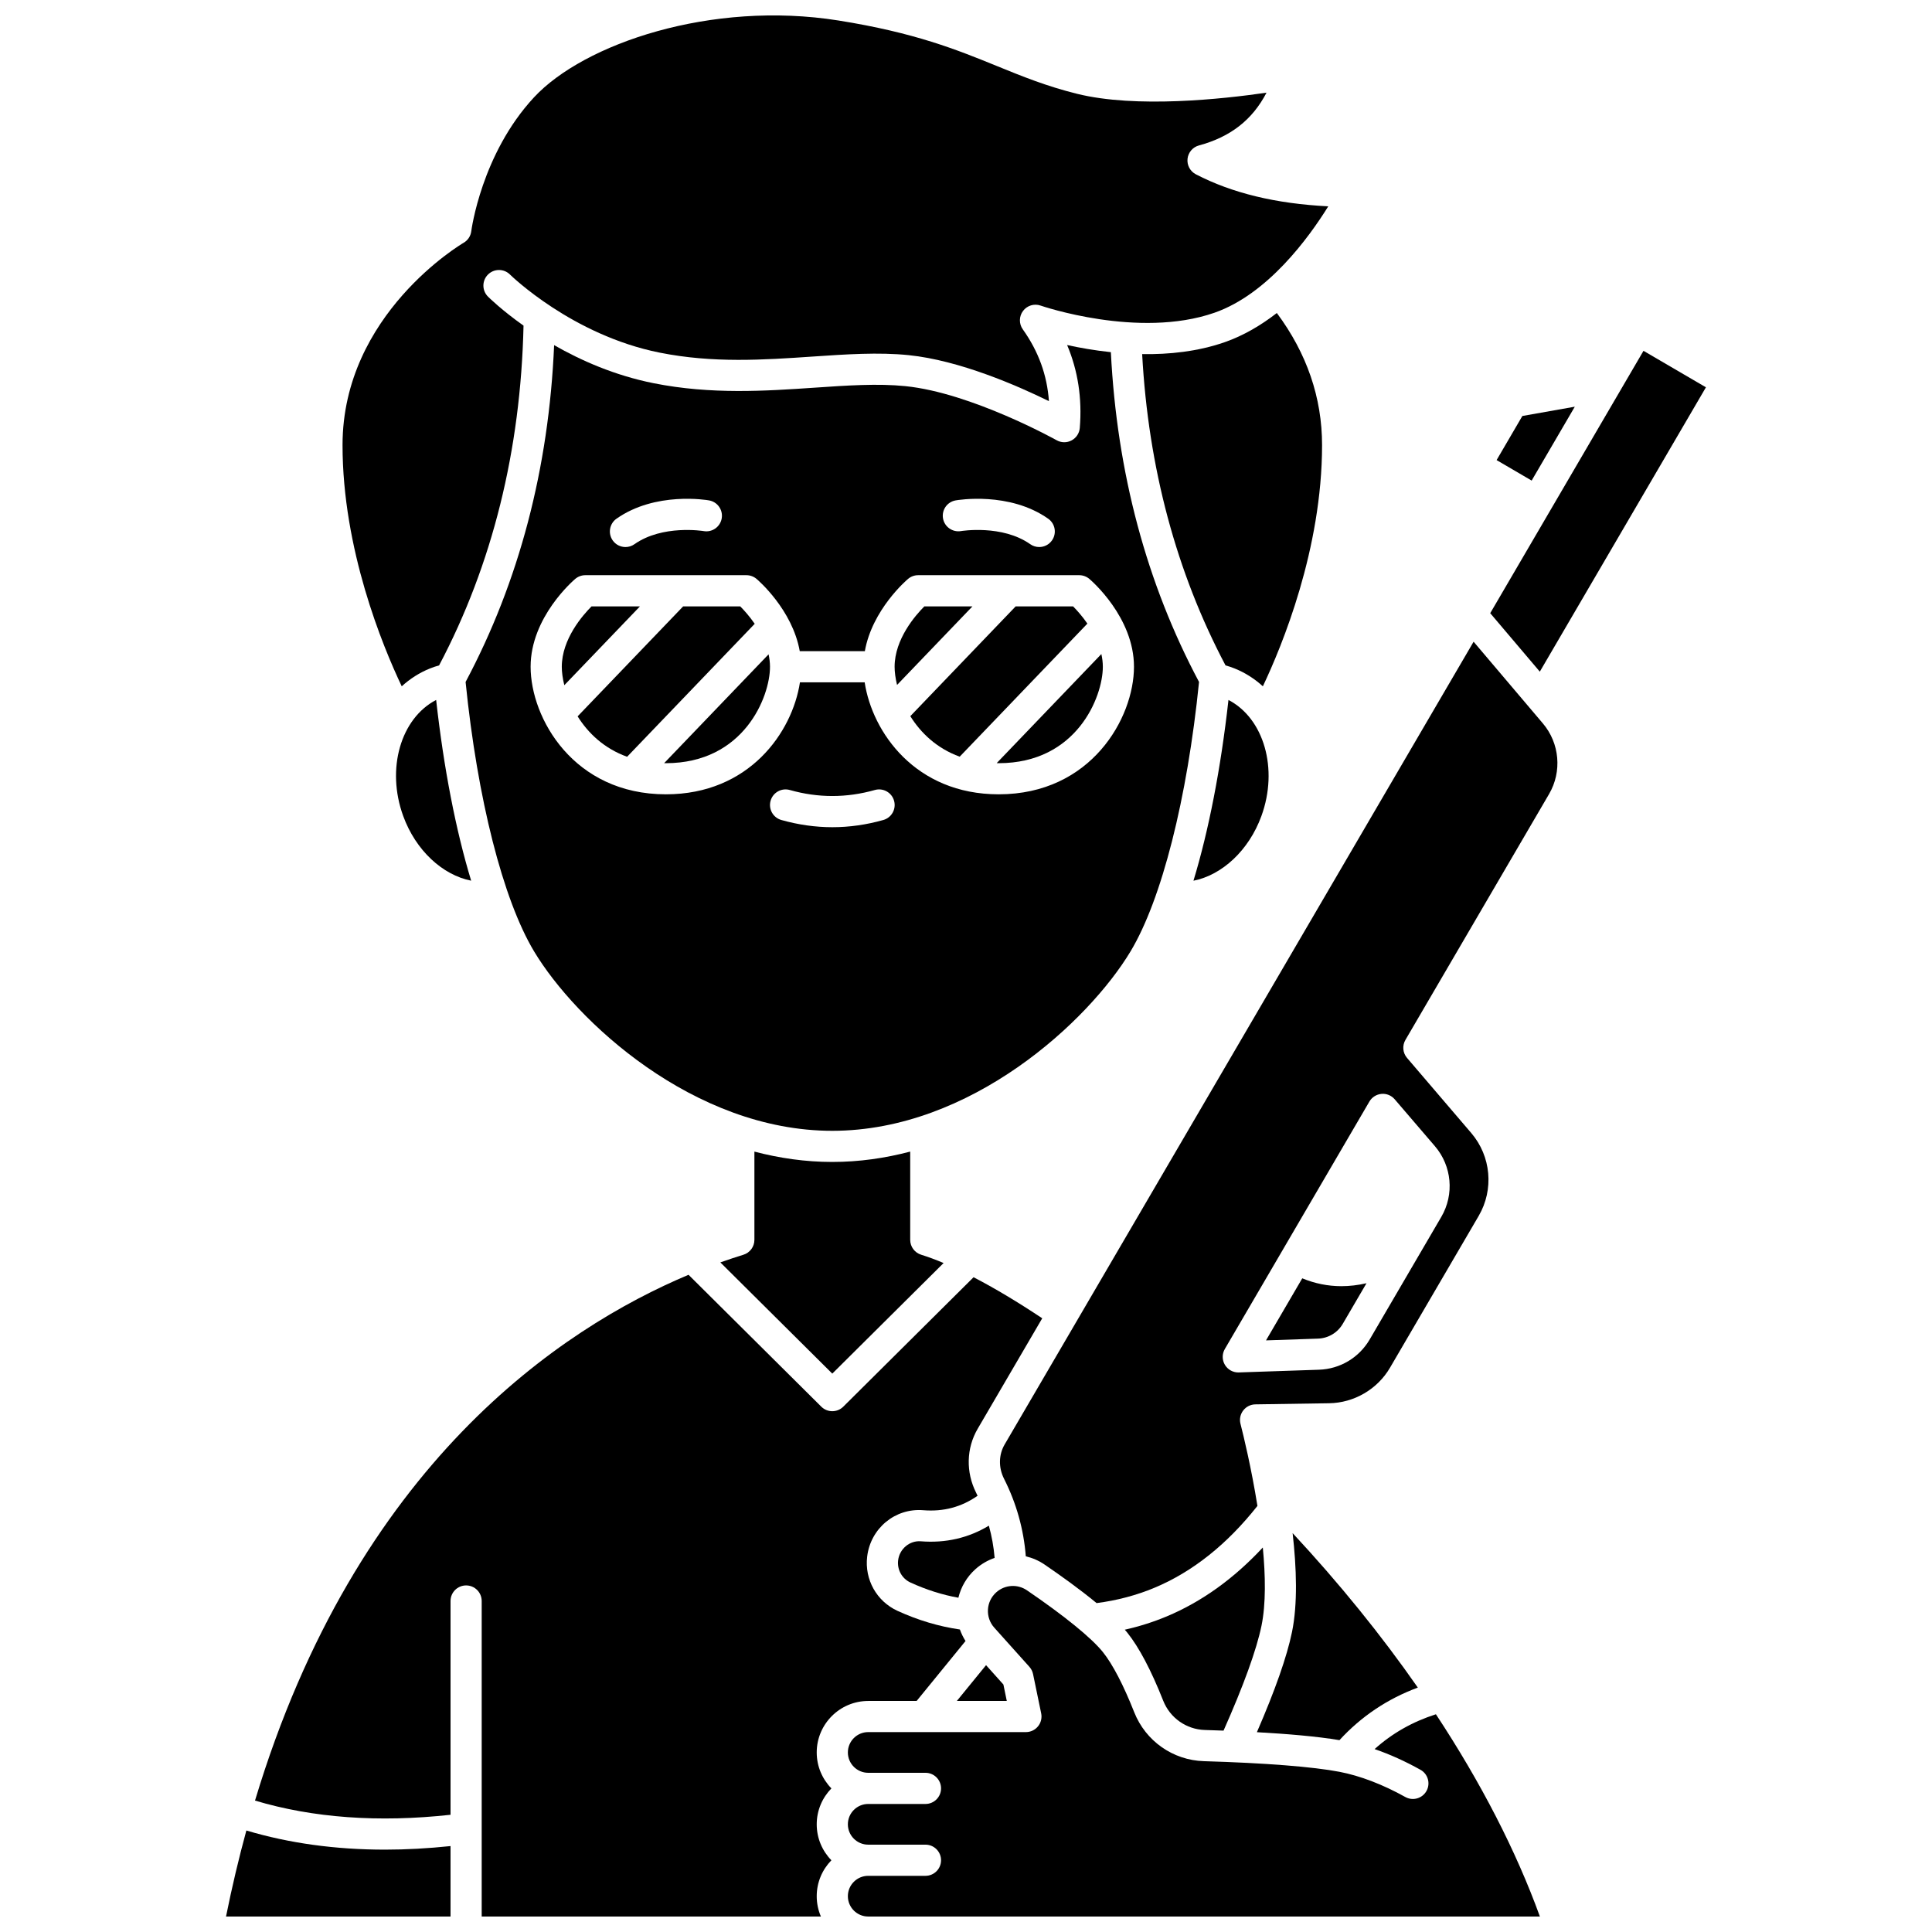 <?xml version="1.0" encoding="UTF-8"?>
<!-- Uploaded to: ICON Repo, www.svgrepo.com, Generator: ICON Repo Mixer Tools -->
<svg width="800px" height="800px" version="1.1" viewBox="144 144 512 512" xmlns="http://www.w3.org/2000/svg">
 <defs>
  <clipPath id="d">
   <path d="m234 148.09h263v177.91h-263z"/>
  </clipPath>
  <clipPath id="c">
   <path d="m368 564h185v87.902h-185z"/>
  </clipPath>
  <clipPath id="b">
   <path d="m203 629h61v22.902h-61z"/>
  </clipPath>
  <clipPath id="a">
   <path d="m211 481h210v170.9h-210z"/>
  </clipPath>
 </defs>
 <path d="m478.28 360.27c4.578-12.539 0.652-25.91-8.723-30.773-2.031 18.199-5.231 34.578-9.277 47.902 7.586-1.504 14.68-8.031 18-17.129z"/>
 <path d="m428.38 304.7h-15.223l-27.914 29.09c2.738 4.394 6.961 8.512 13.086 10.738l33.84-35.266c-1.402-2.027-2.852-3.617-3.789-4.562z"/>
 <path d="m388.96 304.7c-2.352 2.352-7.879 8.668-7.879 16.004 0 1.367 0.211 3.023 0.648 4.812l19.977-20.816z"/>
 <path d="m250.86 360.27c3.32 9.098 10.414 15.617 18 17.121-4.047-13.324-7.246-29.699-9.277-47.898-9.375 4.871-13.301 18.242-8.723 30.777z"/>
 <path d="m443.61 396.12c8.254-13.754 15.012-40.383 18.148-71.395-13.914-26.125-21.762-55.504-23.367-87.395-4.336-0.461-8.297-1.168-11.59-1.891 2.867 6.793 3.996 14.145 3.356 21.965-0.113 1.402-0.934 2.648-2.176 3.309-1.242 0.664-2.734 0.645-3.961-0.043-0.223-0.125-22.566-12.559-40.066-14.336-7.289-0.742-15.465-0.188-24.121 0.406-12.836 0.871-27.387 1.863-42.637-1.188-10.305-2.062-19.258-6.023-26.348-10.086-1.398 32.645-9.281 62.629-23.461 89.262 3.137 31.012 9.895 57.641 18.148 71.398 11.031 18.383 42.242 47.551 79.039 47.551 36.793-0.008 68.004-29.176 79.035-47.559zm-46.355-119.51c0.574-0.102 14.227-2.402 24.531 4.856 1.863 1.312 2.312 3.891 0.996 5.754-0.805 1.141-2.082 1.75-3.379 1.75-0.82 0-1.652-0.242-2.375-0.754-7.457-5.254-18.242-3.492-18.352-3.473-2.242 0.375-4.379-1.121-4.769-3.363-0.387-2.242 1.105-4.375 3.348-4.769zm-89.879 4.856c10.305-7.258 23.957-4.961 24.531-4.856 2.246 0.395 3.746 2.539 3.352 4.785-0.395 2.242-2.539 3.746-4.773 3.352-0.188-0.031-10.918-1.762-18.352 3.473-0.723 0.512-1.551 0.754-2.375 0.754-1.297 0-2.574-0.609-3.379-1.75-1.312-1.867-0.867-4.445 0.996-5.758zm70.719 79.84c-4.473 1.27-9.023 1.91-13.516 1.91s-9.039-0.645-13.516-1.91c-2.195-0.621-3.469-2.902-2.848-5.098 0.621-2.195 2.902-3.473 5.098-2.848 7.484 2.121 15.039 2.121 22.527 0 2.195-0.625 4.477 0.652 5.098 2.848 0.625 2.195-0.648 4.477-2.844 5.098zm-4.949-36.484h-17.152c-2.012 13.23-13.441 29.68-35.523 29.68-24.457 0-35.852-20.176-35.852-33.809 0-13.145 11.355-22.879 11.84-23.289 0.746-0.629 1.688-0.973 2.664-0.973h42.691c0.973 0 1.918 0.344 2.664 0.973 0.43 0.363 9.508 8.152 11.465 19.16h17.25c1.957-11.008 11.031-18.797 11.465-19.16 0.746-0.629 1.688-0.973 2.664-0.973h42.691c0.973 0 1.918 0.344 2.664 0.973 0.484 0.41 11.84 10.145 11.84 23.289 0 13.633-11.395 33.809-35.848 33.809-22.082 0-33.512-16.449-35.523-29.68z"/>
 <path d="m320.01 346.24c0.156 0.004 0.301 0.012 0.457 0.012 20.645 0 27.59-17.547 27.59-25.551 0-1.129-0.145-2.227-0.375-3.301z"/>
 <path d="m435.87 317.33-27.738 28.906c0.184 0.004 0.355 0.016 0.539 0.016 20.645 0 27.59-17.547 27.59-25.551 0-1.156-0.148-2.281-0.391-3.371z"/>
 <g clip-path="url(#d)">
  <path d="m257.97 321.14c0.785-0.316 1.57-0.574 2.391-0.801 14.113-26.707 21.637-56.98 22.379-90.047-5.75-4.074-9.105-7.371-9.418-7.684-1.617-1.609-1.621-4.223-0.012-5.84 1.609-1.613 4.223-1.621 5.84-0.012 0.297 0.293 16.496 16.062 39.664 20.695 14.172 2.832 27.535 1.926 40.457 1.047 9.016-0.613 17.531-1.191 25.516-0.383 13.488 1.371 28.871 8.105 37.188 12.191-0.484-6.922-2.773-13.191-6.926-19.031-1.043-1.465-1.016-3.438 0.066-4.875 1.082-1.438 2.969-2.012 4.668-1.414 0.254 0.09 25.965 8.898 46.051 1.895 14.109-4.918 24.996-19.859 30.168-28.199-13.953-0.711-25.48-3.508-35.086-8.488-1.512-0.785-2.387-2.414-2.207-4.109 0.184-1.691 1.387-3.102 3.031-3.543 8.328-2.25 14.141-6.754 17.902-13.984-11.637 1.699-34.539 4.18-50.199 0.305-8.09-2.004-14.453-4.594-21.184-7.336-10.703-4.359-21.773-8.863-42.082-12.098-33.68-5.359-67.465 6.148-80.672 20.379-13.949 15.031-16.59 35.266-16.613 35.469-0.16 1.293-0.918 2.434-2.051 3.078-0.316 0.184-32.066 18.855-32.066 53.598 0 27.559 10.594 53.191 15.688 63.926 2.188-1.996 4.695-3.613 7.508-4.738z"/>
 </g>
 <path d="m340.18 304.7h-15.141l-27.965 29.141c2.746 4.391 6.981 8.5 13.117 10.711l33.816-35.238c-1.418-2.051-2.887-3.66-3.828-4.613z"/>
 <path d="m561.34 251.78-13.898 2.461-6.828 11.688 9.289 5.43z"/>
 <path d="m300.76 304.7c-2.344 2.348-7.879 8.664-7.879 16.004 0 1.387 0.215 3.062 0.668 4.883l20.043-20.887z"/>
 <path d="m364.57 451.93c-7.109 0-14.012-1.004-20.645-2.742v23.391c0 1.812-1.184 3.414-2.918 3.945-1.887 0.582-3.934 1.258-6.106 2.027l29.664 29.473 29.5-29.309c-2.117-0.891-4.106-1.629-5.938-2.195-1.734-0.535-2.914-2.133-2.914-3.945v-23.391c-6.629 1.742-13.535 2.746-20.645 2.746z"/>
 <path d="m596.09 246.64-16.547-9.668-40.617 69.527 13.141 15.496z"/>
 <path d="m477.09 603.05c7.898 0.438 15.914 1.102 21.879 2.109 5.769-6.293 12.73-10.957 20.77-13.93-9.664-13.867-20.797-27.621-33.18-40.934 1.047 9.242 1.363 18.77-0.164 26.199-1.328 6.469-4.453 15.387-9.305 26.555z"/>
 <path d="m453.2 572.36c-3.562 1.492-7.285 2.668-11.117 3.527 0.227 0.262 0.457 0.527 0.664 0.785 3.125 3.898 6.324 9.969 9.516 18.035 1.809 4.566 6.137 7.609 11.035 7.758 1.582 0.047 3.246 0.102 4.953 0.168 5.285-11.871 8.754-21.449 10.059-27.805 1.184-5.762 1.066-13.207 0.348-20.727-7.664 8.246-16.195 14.379-25.457 18.258z"/>
 <g clip-path="url(#c)">
  <path d="m508.29 607.53c3.984 1.367 8.047 3.191 12.148 5.481 1.992 1.109 2.707 3.625 1.594 5.617-1.113 1.992-3.625 2.707-5.617 1.594-5.938-3.312-11.961-5.617-17.418-6.668-6.969-1.344-19.734-2.344-35.945-2.824-8.199-0.242-15.449-5.336-18.473-12.973-2.848-7.199-5.711-12.699-8.281-15.91-3.027-3.781-10.18-9.602-20.141-16.395-2.523-1.723-5.875-1.5-8.152 0.543-2.719 2.441-2.949 6.637-0.512 9.355l9.309 10.379c0.488 0.543 0.82 1.207 0.969 1.922l2.152 10.41c0.25 1.215-0.059 2.481-0.844 3.441-0.785 0.965-1.961 1.523-3.203 1.523h-41.789c-2.973 0-5.394 2.418-5.394 5.394 0 2.973 2.418 5.394 5.394 5.394h15.172c2.281 0 4.129 1.848 4.129 4.129s-1.848 4.129-4.129 4.129h-15.172c-2.973 0-5.394 2.418-5.394 5.394 0 2.973 2.418 5.394 5.394 5.394h15.172c2.281 0 4.129 1.848 4.129 4.129s-1.848 4.129-4.129 4.129h-15.172c-2.973 0-5.394 2.418-5.394 5.394 0 2.973 2.418 5.394 5.394 5.394h178c-6.332-17.477-15.68-35.586-27.555-53.602-6.207 1.988-11.578 5.035-16.242 9.223z"/>
 </g>
 <path d="m482.37 226.95c-4.16 3.231-8.785 5.977-13.816 7.734-7.152 2.492-14.758 3.269-21.871 3.16 1.637 30.105 9.059 57.824 22.094 82.492 0.82 0.227 1.605 0.488 2.391 0.805 2.809 1.125 5.32 2.742 7.504 4.738 5.094-10.734 15.688-36.367 15.688-63.926 0.004-12.566-4.035-24.32-11.988-35.004z"/>
 <path d="m410.81 594.77-0.898-4.356-4.598-5.129-7.738 9.484z"/>
 <g clip-path="url(#b)">
  <path d="m209.29 629.1c-1.984 7.262-3.789 14.855-5.391 22.801h59.496v-18.672c-5.938 0.621-11.734 0.945-17.363 0.945-13.152 0-25.438-1.699-36.742-5.074z"/>
 </g>
 <path d="m534.52 314.06-124.28 212.74c-1.594 2.731-1.656 6.121-0.168 9.07 3.289 6.508 5.219 13.414 5.777 20.57 1.738 0.41 3.426 1.129 4.973 2.184 4.297 2.934 9.379 6.574 13.785 10.211 5.387-0.691 10.562-2.059 15.406-4.09 10.047-4.211 19.195-11.496 27.219-21.664-1.598-10.016-3.695-18.641-4.43-21.52l-0.074-0.289c-0.297-1.219-0.02-2.508 0.75-3.5 0.77-0.992 1.945-1.582 3.203-1.602l19.555-0.297c6.613-0.102 12.797-3.711 16.133-9.422l23.5-40.227c4.078-6.984 3.289-15.809-1.965-21.953l-17.027-19.914c-1.145-1.336-1.312-3.25-0.426-4.766l38.066-65.16c3.473-5.945 2.812-13.465-1.637-18.715zm-10.246 133.7c4.492 5.242 5.172 12.766 1.688 18.723l-18.977 32.484c-2.824 4.836-7.852 7.832-13.445 8.023l-21.238 0.719c-0.047 0-0.094 0.004-0.141 0.004-1.449 0-2.797-0.762-3.547-2.012-0.77-1.293-0.777-2.902-0.02-4.199l38.309-65.578c0.672-1.152 1.863-1.91 3.195-2.031 1.324-0.133 2.637 0.41 3.508 1.426z"/>
 <path d="m406.06 548.32c-5.422 3.269-11.469 4.664-18.055 4.137-2.949-0.23-5.633 2.027-5.992 5.047-0.297 2.484 1.02 4.848 3.277 5.883 4.188 1.922 8.441 3.269 12.691 4.027 0.684-2.828 2.191-5.481 4.516-7.566 1.52-1.363 3.258-2.356 5.09-2.988-0.238-2.902-0.754-5.75-1.527-8.539z"/>
 <path d="m489.11 482.77-9.605 16.445 13.758-0.465c2.742-0.094 5.211-1.562 6.594-3.934l6.277-10.746c-2.262 0.52-4.488 0.781-6.672 0.781-3.562-0.004-7.016-0.703-10.352-2.082z"/>
 <g clip-path="url(#a)">
  <path d="m374.09 594.77h12.828l12.957-15.883c-0.617-0.973-1.121-1.992-1.492-3.055-5.559-0.801-11.105-2.453-16.539-4.941-5.527-2.535-8.754-8.309-8.035-14.367 0.891-7.492 7.406-12.906 14.852-12.301 5.387 0.43 10.121-0.836 14.406-3.824-0.129-0.266-0.242-0.535-0.379-0.801-2.758-5.461-2.606-11.801 0.41-16.961l17.105-29.277c-6.481-4.316-12.629-7.992-18.195-10.879l-34.531 34.305c-0.805 0.801-1.859 1.199-2.91 1.199-1.051 0-2.106-0.402-2.91-1.199l-35.184-34.953c-33.758 14.199-88.062 50.266-114.89 139.34 15.348 4.59 32.742 5.856 51.816 3.762v-56.652c0-2.281 1.848-4.129 4.129-4.129s4.129 1.848 4.129 4.129v83.625h89.898c-0.715-1.656-1.113-3.477-1.113-5.394 0-3.703 1.488-7.062 3.887-9.523-2.402-2.461-3.887-5.82-3.887-9.523 0-3.703 1.488-7.062 3.891-9.523-2.402-2.461-3.891-5.82-3.891-9.523 0-7.523 6.125-13.648 13.652-13.648z"/>
 </g>
</svg>